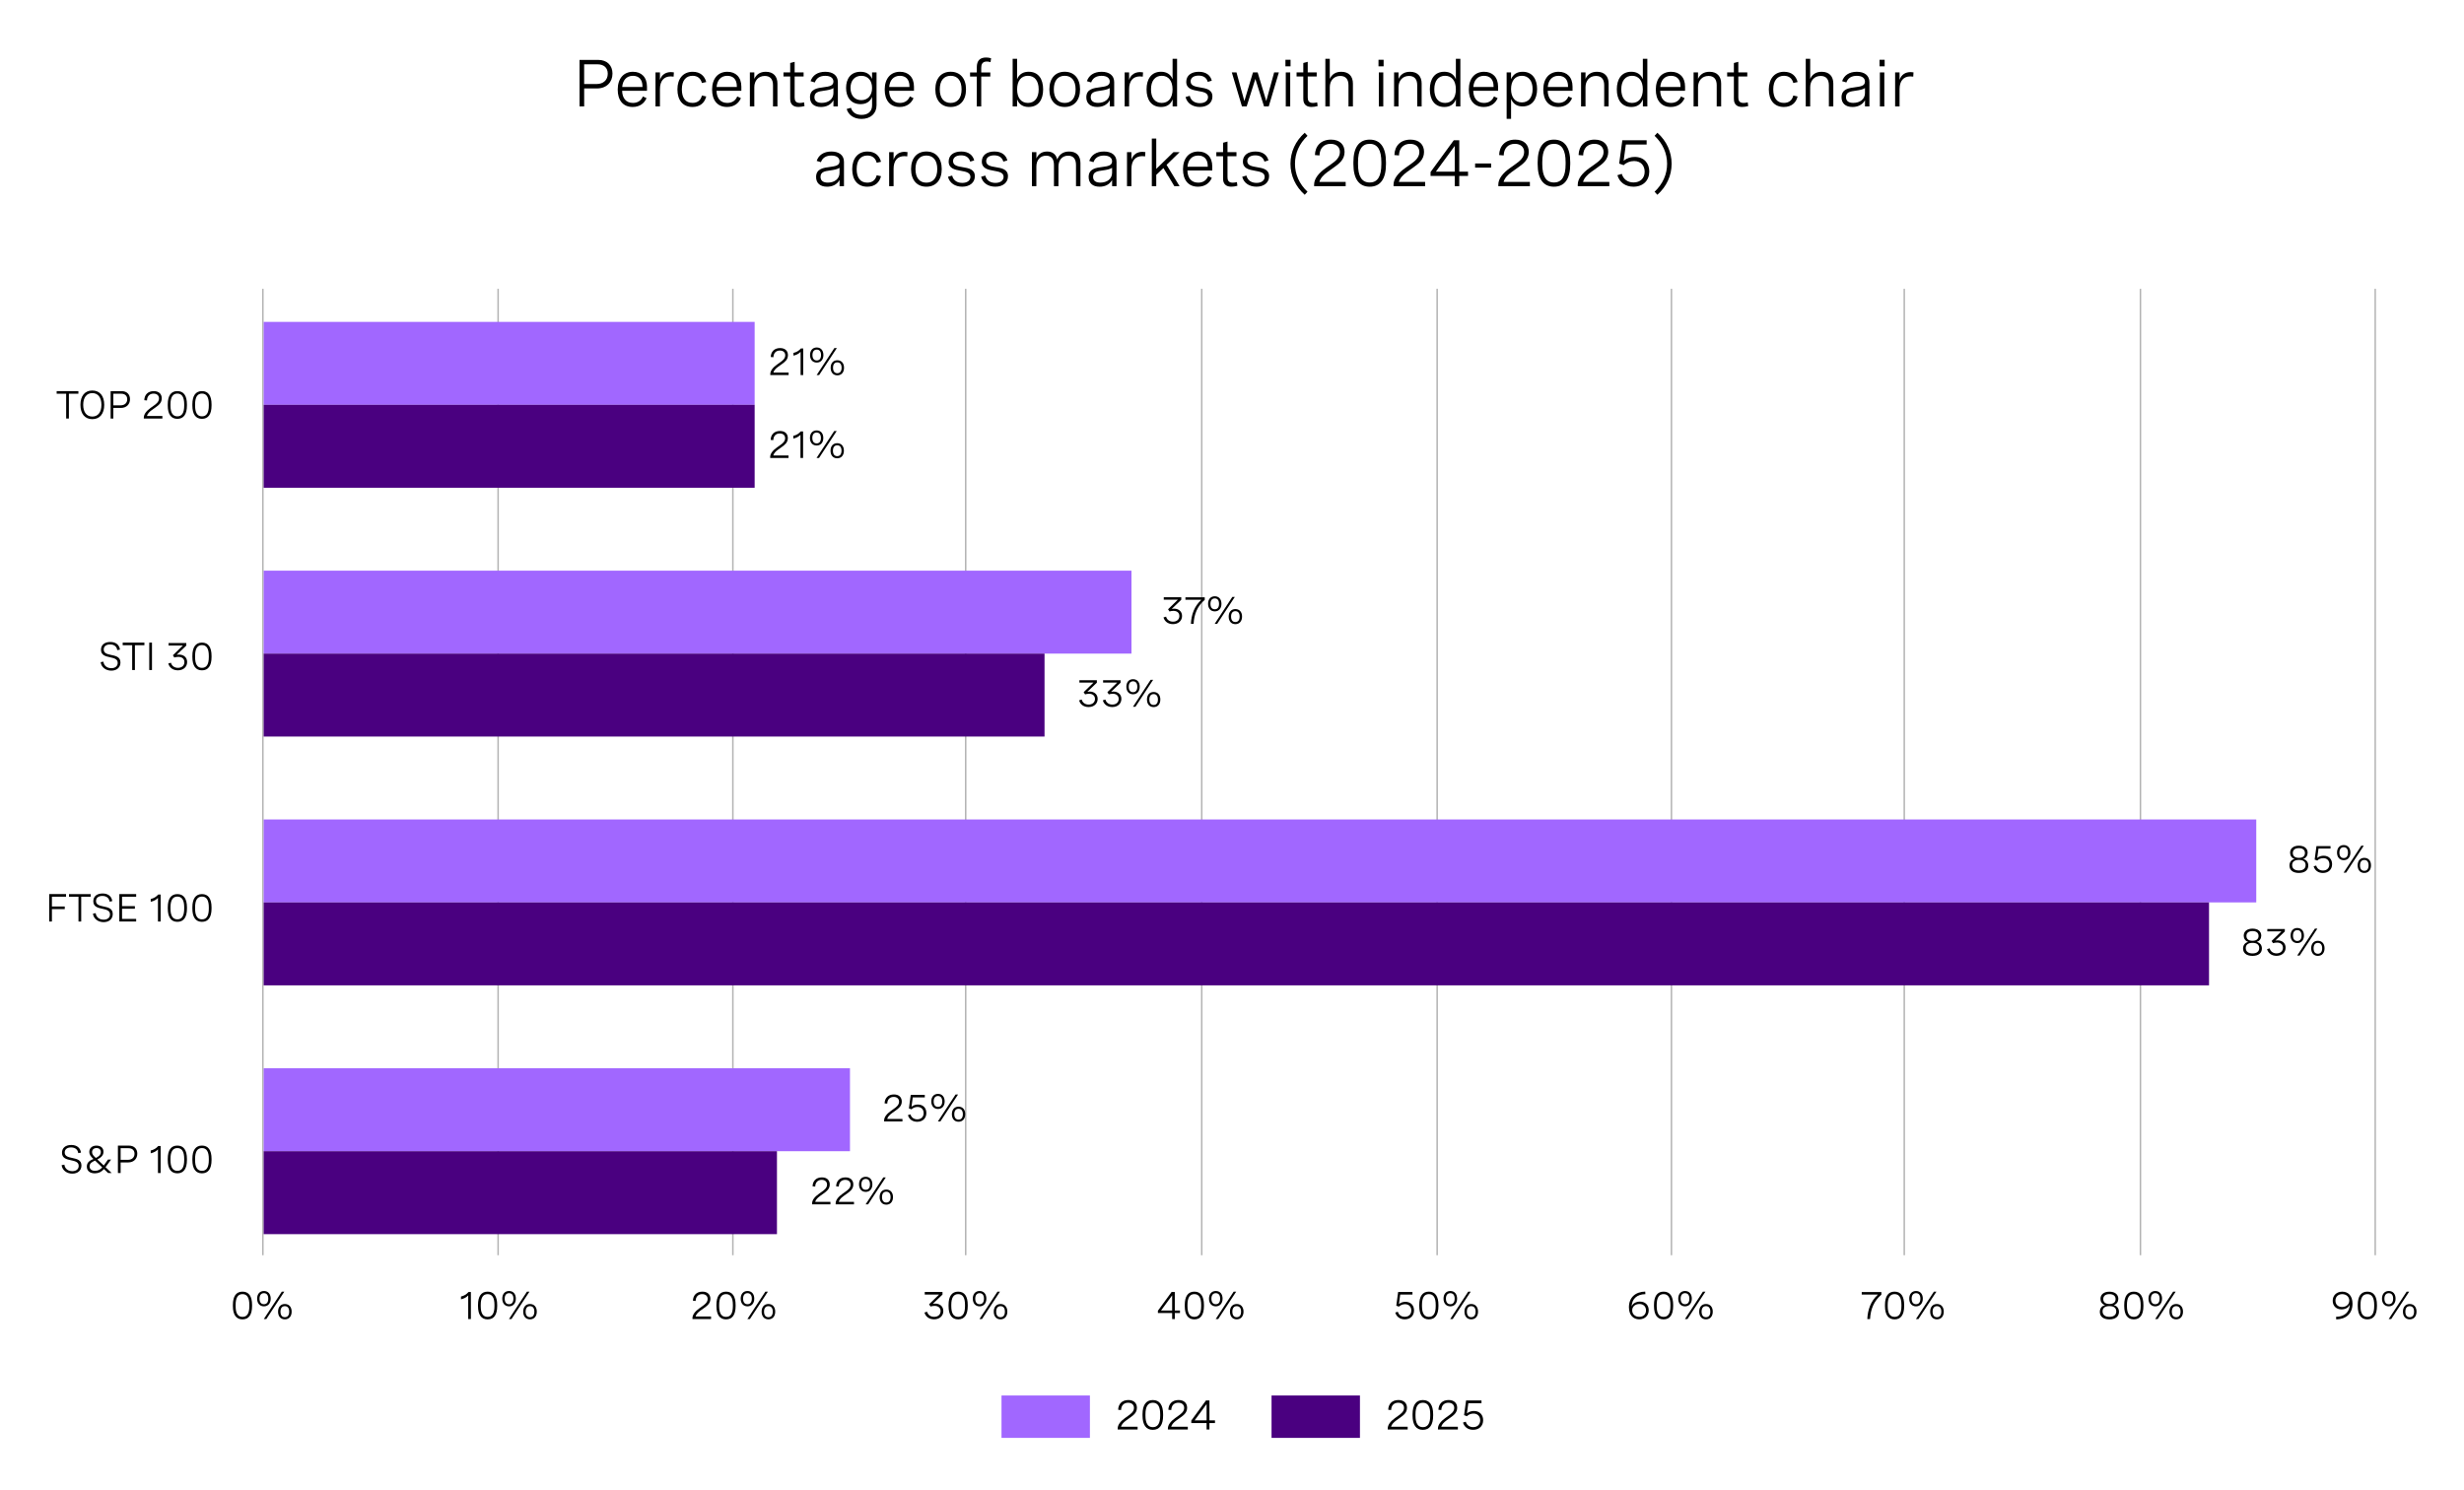 <?xml version="1.0" encoding="UTF-8"?>
<svg id="Figure_3b" xmlns="http://www.w3.org/2000/svg" version="1.1" viewBox="0 0 960 580.45">
  <!-- Generator: Adobe Illustrator 29.6.0, SVG Export Plug-In . SVG Version: 2.1.1 Build 207)  -->
  <defs>
    <style>
      .st0 {
        fill: #4a0080;
      }

      .st1 {
        fill: #b3b3b3;
      }

      .st2 {
        fill: #a167ff;
      }
    </style>
  </defs>
  <g>
    <rect class="st1" x="102.13" y="112.54" width=".58" height="376.58"/>
    <rect class="st1" x="193.78" y="112.54" width=".58" height="376.58"/>
    <rect class="st1" x="285.24" y="112.54" width=".58" height="376.58"/>
    <rect class="st1" x="375.95" y="112.54" width=".58" height="376.58"/>
    <rect class="st1" x="467.92" y="112.54" width=".58" height="376.58"/>
    <rect class="st1" x="559.64" y="112.54" width=".58" height="376.58"/>
    <rect class="st1" x="650.92" y="112.54" width=".58" height="376.58"/>
    <rect class="st1" x="741.63" y="112.54" width=".58" height="376.58"/>
    <rect class="st1" x="833.65" y="112.54" width=".58" height="376.58"/>
    <rect class="st1" x="925.12" y="112.54" width=".58" height="376.58"/>
  </g>
  <g>
    <path d="M22.08,153.42v-1.01h8.46v1.01h-3.7v9.67h-1.06v-9.67h-3.7Z"/>
    <path d="M40.61,157.75c0,3.51-1.76,5.58-4.64,5.58s-4.63-2.07-4.63-5.58,1.75-5.58,4.63-5.58,4.64,2.07,4.64,5.58ZM32.42,157.75c0,2.9,1.35,4.57,3.55,4.57s3.55-1.68,3.55-4.57-1.36-4.57-3.55-4.57-3.55,1.68-3.55,4.57Z"/>
    <path d="M43.1,152.41h4.27c2.05,0,3.28,1.27,3.28,3.14,0,1.97-1.35,3.41-3.55,3.41h-2.94v4.13h-1.06v-10.68ZM44.16,153.42v4.52h2.89c1.49,0,2.52-.92,2.52-2.35s-.95-2.17-2.38-2.17h-3.03Z"/>
    <path d="M63.27,163.09h-7.24v-.36c0-1.33,1.05-2.64,2.6-3.75l1.37-.98c.8-.57,1.95-1.4,1.95-2.74,0-1.12-.79-1.88-2.12-1.88-1.52,0-2.52.98-2.56,2.66l-1.05-.09c.05-2.06,1.36-3.54,3.69-3.54,2.05,0,3.11,1.17,3.11,2.81,0,1.79-1.27,2.71-2.43,3.54l-1.49,1.06c-.95.69-1.67,1.49-1.85,2.27h6.02v.98Z"/>
    <path d="M72.83,157.58v.45c0,3.39-1.28,5.18-3.73,5.18s-3.74-1.79-3.74-5.18v-.45c0-3.39,1.28-5.18,3.74-5.18s3.73,1.79,3.73,5.18ZM66.42,157.58v.45c0,2.82.88,4.21,2.68,4.21s2.67-1.38,2.67-4.21v-.45c0-2.82-.88-4.21-2.67-4.21s-2.68,1.39-2.68,4.21Z"/>
    <path d="M82.42,157.58v.45c0,3.39-1.28,5.18-3.73,5.18s-3.74-1.79-3.74-5.18v-.45c0-3.39,1.28-5.18,3.74-5.18s3.73,1.79,3.73,5.18ZM76.01,157.58v.45c0,2.82.88,4.21,2.68,4.21s2.67-1.38,2.67-4.21v-.45c0-2.82-.88-4.21-2.67-4.21s-2.68,1.39-2.68,4.21Z"/>
    <path d="M45.68,253.34c-.16-1.33-1.11-2.22-2.79-2.22-1.46,0-2.48.68-2.48,1.96,0,1.51,1.42,1.82,2.93,2.14,1.69.36,3.59.71,3.59,2.93,0,1.9-1.39,3.18-3.56,3.18s-3.93-1.35-4.15-3.31l1.06-.19c.2,1.58,1.42,2.54,3.1,2.54,1.55,0,2.48-.83,2.48-2.06,0-1.53-1.44-1.85-2.97-2.19-1.72-.37-3.54-.76-3.54-2.93,0-1.96,1.49-3.03,3.62-3.03,2.25,0,3.53,1.19,3.77,2.98l-1.05.19Z"/>
    <path d="M47.8,251.42v-1.01h8.46v1.01h-3.7v9.67h-1.06v-9.67h-3.7Z"/>
    <path d="M58.15,250.41h1.06v10.68h-1.06v-10.68Z"/>
    <path d="M65.67,250.56h6.92v.99l-3.76,3.6c.31-.05.6-.08.91-.08,1.81,0,3.17,1.07,3.17,2.91s-1.41,3.22-3.6,3.22c-1.87,0-3.28-.99-3.75-2.65l1.03-.31c.32,1.21,1.33,2,2.74,2,1.5,0,2.52-.89,2.52-2.24,0-1.27-.9-2.04-2.37-2.04-.56,0-1.15.11-1.56.25l-.56-.87,3.89-3.79h-5.58v-.98Z"/>
    <path d="M82.42,255.58v.45c0,3.39-1.28,5.18-3.73,5.18s-3.74-1.79-3.74-5.18v-.45c0-3.39,1.28-5.18,3.74-5.18s3.73,1.79,3.73,5.18ZM76.01,255.58v.45c0,2.82.88,4.21,2.68,4.21s2.67-1.38,2.67-4.21v-.45c0-2.82-.88-4.21-2.67-4.21s-2.68,1.39-2.68,4.21Z"/>
    <path d="M25.73,348.41v1.01h-5.5v3.82h5v1.01h-5v4.83h-1.06v-10.68h6.56Z"/>
    <path d="M26.88,349.42v-1.01h8.46v1.01h-3.7v9.67h-1.06v-9.67h-3.7Z"/>
    <path d="M42.68,351.34c-.16-1.33-1.11-2.22-2.79-2.22-1.46,0-2.48.68-2.48,1.96,0,1.51,1.42,1.82,2.93,2.14,1.69.36,3.59.71,3.59,2.93,0,1.9-1.38,3.18-3.56,3.18s-3.93-1.35-4.15-3.31l1.06-.19c.2,1.58,1.42,2.54,3.1,2.54,1.55,0,2.48-.83,2.48-2.06,0-1.53-1.44-1.85-2.97-2.19-1.72-.37-3.54-.76-3.54-2.93,0-1.96,1.49-3.03,3.62-3.03,2.25,0,3.53,1.19,3.78,2.98l-1.05.19Z"/>
    <path d="M53.05,349.42h-5.5v3.67h5v1.01h-5v3.97h5.5v1.01h-6.56v-10.68h6.56v1.01Z"/>
    <path d="M62.58,348.56v10.53h-1.04v-9.21c-.67.74-1.62,1.25-2.82,1.52v-1.09c1.2-.26,2.18-.86,2.93-1.75h.92Z"/>
    <path d="M72.84,353.58v.45c0,3.39-1.28,5.18-3.73,5.18s-3.74-1.79-3.74-5.18v-.45c0-3.39,1.28-5.18,3.74-5.18s3.73,1.79,3.73,5.18ZM66.42,353.58v.45c0,2.82.88,4.21,2.68,4.21s2.67-1.38,2.67-4.21v-.45c0-2.82-.88-4.21-2.67-4.21s-2.68,1.39-2.68,4.21Z"/>
    <path d="M82.42,353.58v.45c0,3.39-1.28,5.18-3.73,5.18s-3.74-1.79-3.74-5.18v-.45c0-3.39,1.28-5.18,3.74-5.18s3.73,1.79,3.73,5.18ZM76.01,353.58v.45c0,2.82.88,4.21,2.68,4.21s2.67-1.38,2.67-4.21v-.45c0-2.82-.88-4.21-2.67-4.21s-2.68,1.39-2.68,4.21Z"/>
    <path d="M30.48,449.34c-.16-1.33-1.11-2.22-2.79-2.22-1.46,0-2.48.68-2.48,1.96,0,1.51,1.42,1.82,2.93,2.14,1.69.36,3.59.71,3.59,2.93,0,1.9-1.38,3.18-3.56,3.18s-3.93-1.35-4.15-3.31l1.06-.19c.2,1.58,1.42,2.54,3.1,2.54,1.55,0,2.48-.83,2.48-2.06,0-1.53-1.44-1.85-2.97-2.19-1.72-.37-3.54-.76-3.54-2.93,0-1.96,1.49-3.03,3.62-3.03,2.25,0,3.53,1.19,3.78,2.98l-1.05.19Z"/>
    <path d="M43.52,457.09h-1.39l-1.62-1.55c-.99,1.14-2.13,1.67-3.57,1.67-2.06,0-3.11-1.07-3.11-2.64,0-1.66,1.2-2.38,2.58-2.96-1.07-.98-1.62-1.71-1.62-2.73,0-1.39,1.01-2.47,2.79-2.47s2.74,1.01,2.74,2.42c0,1.51-1.19,2.36-2.39,2.96l2.5,2.37,1.65-2.32h1.21l-2.18,2.97,2.39,2.27ZM39.83,454.9l-2.77-2.66c-1.12.48-2.16,1-2.16,2.24,0,1.12.83,1.75,2.14,1.75,1.18,0,2.09-.52,2.79-1.33ZM35.87,448.95c0,.81.5,1.42,1.46,2.26,1.05-.48,1.95-1.14,1.95-2.29,0-.93-.6-1.56-1.67-1.56s-1.74.63-1.74,1.59Z"/>
    <path d="M45.94,446.41h4.27c2.05,0,3.28,1.27,3.28,3.14,0,1.97-1.35,3.41-3.55,3.41h-2.94v4.13h-1.06v-10.68ZM47,447.42v4.52h2.89c1.49,0,2.52-.92,2.52-2.35s-.95-2.17-2.38-2.17h-3.03Z"/>
    <path d="M62.58,446.56v10.53h-1.04v-9.21c-.67.74-1.62,1.25-2.82,1.52v-1.09c1.2-.26,2.18-.86,2.93-1.75h.92Z"/>
    <path d="M72.83,451.58v.45c0,3.39-1.28,5.18-3.73,5.18s-3.74-1.79-3.74-5.18v-.45c0-3.39,1.28-5.18,3.74-5.18s3.73,1.79,3.73,5.18ZM66.42,451.58v.45c0,2.82.88,4.21,2.68,4.21s2.67-1.38,2.67-4.21v-.45c0-2.82-.88-4.21-2.67-4.21s-2.68,1.39-2.68,4.21Z"/>
    <path d="M82.42,451.58v.45c0,3.39-1.28,5.18-3.73,5.18s-3.74-1.79-3.74-5.18v-.45c0-3.39,1.28-5.18,3.74-5.18s3.73,1.79,3.73,5.18ZM76.01,451.58v.45c0,2.82.88,4.21,2.68,4.21s2.67-1.38,2.67-4.21v-.45c0-2.82-.88-4.21-2.67-4.21s-2.68,1.39-2.68,4.21Z"/>
  </g>
  <g>
    <path d="M98.21,508.49v.45c0,3.39-1.28,5.18-3.73,5.18s-3.74-1.79-3.74-5.18v-.45c0-3.39,1.28-5.18,3.74-5.18s3.73,1.79,3.73,5.18ZM91.8,508.49v.45c0,2.82.88,4.21,2.68,4.21s2.67-1.39,2.67-4.21v-.45c0-2.82-.88-4.21-2.67-4.21s-2.68,1.39-2.68,4.21Z"/>
    <path d="M105.47,506.05c0,1.82-1.03,2.99-2.64,2.99s-2.65-1.17-2.65-2.99,1.03-2.99,2.65-2.99,2.64,1.16,2.64,2.99ZM101.12,506.05c0,1.37.6,2.16,1.71,2.16s1.69-.79,1.69-2.16-.6-2.14-1.69-2.14-1.71.78-1.71,2.14ZM110.78,503.31l-7.01,10.68h-.98l7.01-10.68h.98ZM113.63,511.11c0,1.83-1.03,3-2.65,3s-2.64-1.17-2.64-3,1.02-2.98,2.64-2.98,2.65,1.15,2.65,2.98ZM109.28,511.11c0,1.37.6,2.16,1.7,2.16s1.7-.79,1.7-2.16-.6-2.14-1.7-2.14-1.7.78-1.7,2.14Z"/>
  </g>
  <g>
    <path d="M183.46,503.46v10.53h-1.04v-9.21c-.67.74-1.62,1.25-2.82,1.52v-1.09c1.2-.26,2.18-.86,2.93-1.75h.92Z"/>
    <path d="M193.71,508.49v.45c0,3.39-1.28,5.18-3.73,5.18s-3.74-1.79-3.74-5.18v-.45c0-3.39,1.28-5.18,3.74-5.18s3.73,1.79,3.73,5.18ZM187.3,508.49v.45c0,2.82.88,4.21,2.68,4.21s2.67-1.39,2.67-4.21v-.45c0-2.82-.88-4.21-2.67-4.21s-2.68,1.39-2.68,4.21Z"/>
    <path d="M200.98,506.05c0,1.82-1.03,2.99-2.64,2.99s-2.65-1.17-2.65-2.99,1.03-2.99,2.65-2.99,2.64,1.16,2.64,2.99ZM196.63,506.05c0,1.37.6,2.16,1.71,2.16s1.69-.79,1.69-2.16-.6-2.14-1.69-2.14-1.71.78-1.71,2.14ZM206.29,503.31l-7.01,10.68h-.98l7.01-10.68h.98ZM209.14,511.11c0,1.83-1.03,3-2.65,3s-2.64-1.17-2.64-3,1.02-2.98,2.64-2.98,2.65,1.15,2.65,2.98ZM204.79,511.11c0,1.37.6,2.16,1.7,2.16s1.7-.79,1.7-2.16-.6-2.14-1.7-2.14-1.7.78-1.7,2.14Z"/>
  </g>
  <g>
    <path d="M277.03,513.99h-7.24v-.36c0-1.33,1.05-2.64,2.6-3.75l1.37-.98c.8-.57,1.95-1.4,1.95-2.74,0-1.12-.79-1.88-2.12-1.88-1.52,0-2.52.98-2.56,2.66l-1.05-.09c.05-2.06,1.36-3.54,3.69-3.54,2.05,0,3.11,1.17,3.11,2.81,0,1.79-1.27,2.71-2.43,3.54l-1.49,1.06c-.95.69-1.67,1.49-1.85,2.27h6.02v.98Z"/>
    <path d="M286.6,508.49v.45c0,3.39-1.28,5.18-3.73,5.18s-3.74-1.79-3.74-5.18v-.45c0-3.39,1.28-5.18,3.74-5.18s3.73,1.79,3.73,5.18ZM280.19,508.49v.45c0,2.82.88,4.21,2.68,4.21s2.67-1.39,2.67-4.21v-.45c0-2.82-.88-4.21-2.67-4.21s-2.68,1.39-2.68,4.21Z"/>
    <path d="M293.87,506.05c0,1.82-1.03,2.99-2.64,2.99s-2.65-1.17-2.65-2.99,1.03-2.99,2.65-2.99,2.64,1.16,2.64,2.99ZM289.52,506.05c0,1.37.6,2.16,1.71,2.16s1.69-.79,1.69-2.16-.6-2.14-1.69-2.14-1.71.78-1.71,2.14ZM299.18,503.31l-7.01,10.68h-.98l7.01-10.68h.98ZM302.03,511.11c0,1.83-1.03,3-2.65,3s-2.64-1.17-2.64-3,1.02-2.98,2.64-2.98,2.65,1.15,2.65,2.98ZM297.68,511.11c0,1.37.6,2.16,1.7,2.16s1.7-.79,1.7-2.16-.6-2.14-1.7-2.14-1.7.78-1.7,2.14Z"/>
  </g>
  <g>
    <path d="M360.29,503.46h6.92v.99l-3.76,3.6c.31-.05.6-.08.91-.08,1.81,0,3.17,1.07,3.17,2.91s-1.41,3.22-3.6,3.22c-1.87,0-3.28-.99-3.75-2.65l1.03-.31c.32,1.21,1.33,2,2.74,2,1.5,0,2.52-.89,2.52-2.24,0-1.27-.9-2.04-2.37-2.04-.56,0-1.15.11-1.56.25l-.56-.87,3.89-3.79h-5.58v-.98Z"/>
    <path d="M377.04,508.49v.45c0,3.39-1.28,5.18-3.73,5.18s-3.74-1.79-3.74-5.18v-.45c0-3.39,1.28-5.18,3.74-5.18s3.73,1.79,3.73,5.18ZM370.63,508.49v.45c0,2.82.88,4.21,2.68,4.21s2.67-1.39,2.67-4.21v-.45c0-2.82-.88-4.21-2.67-4.21s-2.68,1.39-2.68,4.21Z"/>
    <path d="M384.3,506.05c0,1.82-1.03,2.99-2.64,2.99s-2.65-1.17-2.65-2.99,1.03-2.99,2.65-2.99,2.64,1.16,2.64,2.99ZM379.96,506.05c0,1.37.6,2.16,1.71,2.16s1.69-.79,1.69-2.16-.6-2.14-1.69-2.14-1.71.78-1.71,2.14ZM389.61,503.31l-7.01,10.68h-.98l7.01-10.68h.98ZM392.47,511.11c0,1.83-1.03,3-2.65,3s-2.64-1.17-2.64-3,1.02-2.98,2.64-2.98,2.65,1.15,2.65,2.98ZM388.12,511.11c0,1.37.6,2.16,1.7,2.16s1.7-.79,1.7-2.16-.6-2.14-1.7-2.14-1.7.78-1.7,2.14Z"/>
  </g>
  <g>
    <path d="M457.72,510.67h2.01v.98h-2.01v2.34h-1.04v-2.34h-5.55v-.9l5.32-7.29h1.26v7.21ZM456.68,510.67v-5.91l-4.33,5.91h4.33Z"/>
    <path d="M469.07,508.49v.45c0,3.39-1.28,5.18-3.73,5.18s-3.74-1.79-3.74-5.18v-.45c0-3.39,1.28-5.18,3.74-5.18s3.73,1.79,3.73,5.18ZM462.65,508.49v.45c0,2.82.88,4.21,2.68,4.21s2.67-1.39,2.67-4.21v-.45c0-2.82-.88-4.21-2.67-4.21s-2.68,1.39-2.68,4.21Z"/>
    <path d="M476.33,506.05c0,1.82-1.03,2.99-2.64,2.99s-2.65-1.17-2.65-2.99,1.03-2.99,2.65-2.99,2.64,1.16,2.64,2.99ZM471.98,506.05c0,1.37.6,2.16,1.71,2.16s1.69-.79,1.69-2.16-.6-2.14-1.69-2.14-1.71.78-1.71,2.14ZM481.64,503.31l-7.01,10.68h-.98l7.01-10.68h.98ZM484.49,511.11c0,1.83-1.03,3-2.65,3s-2.64-1.17-2.64-3,1.02-2.98,2.64-2.98,2.65,1.15,2.65,2.98ZM480.14,511.11c0,1.37.6,2.16,1.7,2.16s1.7-.79,1.7-2.16-.6-2.14-1.7-2.14-1.7.78-1.7,2.14Z"/>
  </g>
  <g>
    <path d="M550.31,503.46v.98h-4.77l-.5,3.71c.77-.63,1.65-.87,2.53-.87,2.14,0,3.35,1.44,3.35,3.34,0,2.06-1.41,3.48-3.63,3.48-1.82,0-3.2-.98-3.68-2.64l1-.31c.37,1.25,1.36,1.97,2.7,1.97,1.58,0,2.55-1.01,2.55-2.46,0-1.34-.83-2.45-2.43-2.45-.93,0-1.82.37-2.39.95l-1.03-.37.72-5.35h5.58Z"/>
    <path d="M560.43,508.49v.45c0,3.39-1.28,5.18-3.73,5.18s-3.74-1.79-3.74-5.18v-.45c0-3.39,1.28-5.18,3.74-5.18s3.73,1.79,3.73,5.18ZM554.02,508.49v.45c0,2.82.88,4.21,2.68,4.21s2.67-1.39,2.67-4.21v-.45c0-2.82-.88-4.21-2.67-4.21s-2.68,1.39-2.68,4.21Z"/>
    <path d="M567.7,506.05c0,1.82-1.03,2.99-2.64,2.99s-2.65-1.17-2.65-2.99,1.03-2.99,2.65-2.99,2.64,1.16,2.64,2.99ZM563.35,506.05c0,1.37.6,2.16,1.71,2.16s1.69-.79,1.69-2.16-.6-2.14-1.69-2.14-1.71.78-1.71,2.14ZM573.01,503.31l-7.01,10.68h-.98l7.01-10.68h.98ZM575.86,511.11c0,1.83-1.03,3-2.65,3s-2.64-1.17-2.64-3,1.02-2.98,2.64-2.98,2.65,1.15,2.65,2.98ZM571.51,511.11c0,1.37.6,2.16,1.7,2.16s1.7-.79,1.7-2.16-.6-2.14-1.7-2.14-1.7.78-1.7,2.14Z"/>
  </g>
  <g>
    <path d="M641.06,504.29c-3.41.07-5.26,1.9-5.37,4.84.43-1.3,1.84-1.94,3.25-1.94,2.15,0,3.42,1.44,3.42,3.37,0,2.18-1.62,3.54-3.73,3.54s-3.98-1.48-3.98-4.7c0-3.83,2.52-6.03,6.34-6.11l.07,1ZM641.3,510.62c0-1.5-.98-2.49-2.55-2.49s-2.83.92-2.83,2.49c0,1.49,1.17,2.51,2.75,2.51s2.63-.92,2.63-2.52Z"/>
    <path d="M651.88,508.49v.45c0,3.39-1.28,5.18-3.73,5.18s-3.74-1.79-3.74-5.18v-.45c0-3.39,1.28-5.18,3.74-5.18s3.73,1.79,3.73,5.18ZM645.47,508.49v.45c0,2.82.88,4.21,2.68,4.21s2.67-1.39,2.67-4.21v-.45c0-2.82-.88-4.21-2.67-4.21s-2.68,1.39-2.68,4.21Z"/>
    <path d="M659.15,506.05c0,1.82-1.03,2.99-2.64,2.99s-2.65-1.17-2.65-2.99,1.03-2.99,2.65-2.99,2.64,1.16,2.64,2.99ZM654.8,506.05c0,1.37.6,2.16,1.71,2.16s1.69-.79,1.69-2.16-.6-2.14-1.69-2.14-1.71.78-1.71,2.14ZM664.46,503.31l-7.01,10.68h-.98l7.01-10.68h.98ZM667.31,511.11c0,1.83-1.03,3-2.65,3s-2.64-1.17-2.64-3,1.02-2.98,2.64-2.98,2.65,1.15,2.65,2.98ZM662.96,511.11c0,1.37.6,2.16,1.7,2.16s1.7-.79,1.7-2.16-.6-2.14-1.7-2.14-1.7.78-1.7,2.14Z"/>
  </g>
  <g>
    <path d="M725.35,503.47h7.66v1c-2.89,2.46-4.21,5.64-4.42,9.52h-1.07c.2-3.66,1.27-6.9,4.15-9.55h-6.32v-.98Z"/>
    <path d="M741.88,508.49v.45c0,3.39-1.28,5.18-3.73,5.18s-3.74-1.79-3.74-5.18v-.45c0-3.39,1.28-5.18,3.74-5.18s3.73,1.79,3.73,5.18ZM735.47,508.49v.45c0,2.82.88,4.21,2.68,4.21s2.67-1.39,2.67-4.21v-.45c0-2.82-.88-4.21-2.67-4.21s-2.68,1.39-2.68,4.21Z"/>
    <path d="M749.15,506.05c0,1.82-1.03,2.99-2.64,2.99s-2.65-1.17-2.65-2.99,1.03-2.99,2.65-2.99,2.64,1.16,2.64,2.99ZM744.8,506.05c0,1.37.6,2.16,1.71,2.16s1.69-.79,1.69-2.16-.6-2.14-1.69-2.14-1.71.78-1.71,2.14ZM754.46,503.31l-7.01,10.68h-.98l7.01-10.68h.98ZM757.31,511.11c0,1.83-1.03,3-2.65,3s-2.64-1.17-2.64-3,1.02-2.98,2.64-2.98,2.65,1.15,2.65,2.98ZM752.96,511.11c0,1.37.6,2.16,1.7,2.16s1.7-.79,1.7-2.16-.6-2.14-1.7-2.14-1.7.78-1.7,2.14Z"/>
  </g>
  <g>
    <path d="M825.32,506.09c0,1.09-.56,2.07-1.79,2.49,1.42.31,2.04,1.4,2.04,2.61,0,1.77-1.33,2.93-3.72,2.93s-3.73-1.14-3.73-2.92c0-1.21.62-2.3,2.04-2.61-1.23-.42-1.79-1.39-1.79-2.48,0-1.68,1.32-2.78,3.48-2.78s3.47,1.1,3.47,2.78ZM819.18,511.01c0,1.33.98,2.13,2.67,2.13s2.67-.8,2.67-2.13-.92-2.06-2.67-2.06-2.67.74-2.67,2.06ZM819.45,506.21c0,1.21.85,1.92,2.41,1.92s2.4-.71,2.4-1.92-.87-1.93-2.4-1.93-2.41.71-2.41,1.93Z"/>
    <path d="M835.09,508.49v.45c0,3.39-1.28,5.18-3.73,5.18s-3.74-1.79-3.74-5.18v-.45c0-3.39,1.28-5.18,3.74-5.18s3.73,1.79,3.73,5.18ZM828.68,508.49v.45c0,2.82.88,4.21,2.68,4.21s2.67-1.39,2.67-4.21v-.45c0-2.82-.88-4.21-2.67-4.21s-2.68,1.39-2.68,4.21Z"/>
    <path d="M842.36,506.05c0,1.82-1.03,2.99-2.64,2.99s-2.65-1.17-2.65-2.99,1.03-2.99,2.65-2.99,2.64,1.16,2.64,2.99ZM838.01,506.05c0,1.37.6,2.16,1.71,2.16s1.69-.79,1.69-2.16-.6-2.14-1.69-2.14-1.71.78-1.71,2.14ZM847.67,503.31l-7.01,10.68h-.98l7.01-10.68h.98ZM850.52,511.11c0,1.83-1.03,3-2.65,3s-2.64-1.17-2.64-3,1.02-2.98,2.64-2.98,2.65,1.15,2.65,2.98ZM846.17,511.11c0,1.37.6,2.16,1.7,2.16s1.7-.79,1.7-2.16-.6-2.14-1.7-2.14-1.7.78-1.7,2.14Z"/>
  </g>
  <g>
    <path d="M910.15,513.13c3.41-.07,5.26-1.9,5.37-4.84-.42,1.3-1.84,1.94-3.25,1.94-2.15,0-3.42-1.44-3.42-3.37,0-2.18,1.62-3.54,3.72-3.54,2.24,0,3.99,1.52,3.99,4.7,0,3.83-2.52,6.03-6.34,6.11l-.07-1ZM909.91,506.8c0,1.5.99,2.49,2.56,2.49s2.83-.92,2.83-2.49c0-1.48-1.16-2.51-2.75-2.51-1.5,0-2.64.92-2.64,2.52Z"/>
    <path d="M926.08,508.49v.45c0,3.39-1.28,5.18-3.73,5.18s-3.74-1.79-3.74-5.18v-.45c0-3.39,1.28-5.18,3.74-5.18s3.73,1.79,3.73,5.18ZM919.67,508.49v.45c0,2.82.88,4.21,2.68,4.21s2.67-1.39,2.67-4.21v-.45c0-2.82-.88-4.21-2.67-4.21s-2.68,1.39-2.68,4.21Z"/>
    <path d="M933.34,506.05c0,1.82-1.03,2.99-2.64,2.99s-2.65-1.17-2.65-2.99,1.03-2.99,2.65-2.99,2.64,1.16,2.64,2.99ZM928.99,506.05c0,1.37.6,2.16,1.71,2.16s1.69-.79,1.69-2.16-.6-2.14-1.69-2.14-1.71.78-1.71,2.14ZM938.65,503.31l-7.01,10.68h-.98l7.01-10.68h.98ZM941.5,511.11c0,1.83-1.03,3-2.65,3s-2.64-1.17-2.64-3,1.02-2.98,2.64-2.98,2.65,1.15,2.65,2.98ZM937.15,511.11c0,1.37.6,2.16,1.7,2.16s1.7-.79,1.7-2.16-.6-2.14-1.7-2.14-1.7.78-1.7,2.14Z"/>
  </g>
  <g>
    <rect class="st2" x="390.2" y="543.78" width="34.44" height="16.52"/>
    <g>
      <path d="M443.23,557.03h-7.77v-.39c0-1.43,1.13-2.83,2.79-4.02l1.47-1.06c.86-.62,2.09-1.5,2.09-2.94,0-1.2-.85-2.02-2.28-2.02-1.63,0-2.7,1.06-2.75,2.85l-1.13-.1c.06-2.21,1.46-3.8,3.96-3.8,2.2,0,3.34,1.26,3.34,3.02,0,1.93-1.36,2.91-2.61,3.81l-1.6,1.14c-1.02.74-1.79,1.6-1.99,2.44h6.47v1.06Z"/>
      <path d="M453.16,551.12v.48c0,3.64-1.38,5.56-4.01,5.56s-4.01-1.92-4.01-5.56v-.48c0-3.64,1.38-5.56,4.01-5.56s4.01,1.92,4.01,5.56ZM446.28,551.12v.48c0,3.03.94,4.52,2.88,4.52s2.87-1.49,2.87-4.52v-.48c0-3.03-.94-4.52-2.87-4.52s-2.88,1.49-2.88,4.52Z"/>
      <path d="M462.79,557.03h-7.77v-.39c0-1.43,1.13-2.83,2.79-4.02l1.47-1.06c.86-.62,2.09-1.5,2.09-2.94,0-1.2-.85-2.02-2.28-2.02-1.63,0-2.7,1.06-2.75,2.85l-1.13-.1c.06-2.21,1.46-3.8,3.96-3.8,2.2,0,3.34,1.26,3.34,3.02,0,1.93-1.36,2.91-2.61,3.81l-1.6,1.14c-1.02.74-1.79,1.6-1.99,2.44h6.47v1.06Z"/>
      <path d="M471.21,553.46h2.16v1.06h-2.16v2.51h-1.11v-2.51h-5.96v-.97l5.72-7.83h1.35v7.74ZM470.1,553.46v-6.34l-4.65,6.34h4.65Z"/>
    </g>
    <rect class="st0" x="495.41" y="543.78" width="34.44" height="16.52"/>
    <g>
      <path d="M548.44,557.03h-7.77v-.39c0-1.43,1.13-2.83,2.79-4.02l1.47-1.06c.86-.62,2.1-1.5,2.1-2.94,0-1.2-.85-2.02-2.28-2.02-1.63,0-2.7,1.06-2.75,2.85l-1.13-.1c.06-2.21,1.46-3.8,3.96-3.8,2.2,0,3.34,1.26,3.34,3.02,0,1.93-1.36,2.91-2.61,3.81l-1.6,1.14c-1.02.74-1.79,1.6-1.99,2.44h6.47v1.06Z"/>
      <path d="M558.37,551.12v.48c0,3.64-1.38,5.56-4.01,5.56s-4.01-1.92-4.01-5.56v-.48c0-3.64,1.38-5.56,4.01-5.56s4.01,1.92,4.01,5.56ZM551.49,551.12v.48c0,3.03.94,4.52,2.88,4.52s2.87-1.49,2.87-4.52v-.48c0-3.03-.94-4.52-2.87-4.52s-2.88,1.49-2.88,4.52Z"/>
      <path d="M568.01,557.03h-7.77v-.39c0-1.43,1.13-2.83,2.79-4.02l1.47-1.06c.86-.62,2.09-1.5,2.09-2.94,0-1.2-.85-2.02-2.28-2.02-1.63,0-2.7,1.06-2.75,2.85l-1.13-.1c.06-2.21,1.46-3.8,3.96-3.8,2.2,0,3.34,1.26,3.34,3.02,0,1.93-1.36,2.91-2.61,3.81l-1.6,1.14c-1.02.74-1.79,1.6-1.99,2.44h6.47v1.06Z"/>
      <path d="M577.2,545.72v1.06h-5.13l-.54,3.98c.83-.67,1.78-.94,2.72-.94,2.3,0,3.6,1.55,3.6,3.59,0,2.21-1.52,3.74-3.9,3.74-1.95,0-3.44-1.05-3.95-2.83l1.08-.33c.39,1.34,1.46,2.12,2.89,2.12,1.7,0,2.73-1.09,2.73-2.65,0-1.44-.89-2.63-2.61-2.63-1,0-1.96.4-2.57,1.02l-1.1-.4.78-5.74h5.99Z"/>
    </g>
  </g>
  <g>
    <path d="M225.8,23.34h7.25c3.48,0,5.58,2.15,5.58,5.33,0,3.34-2.3,5.79-6.03,5.79h-5v7.02h-1.8v-18.14ZM227.59,25.06v7.68h4.91c2.53,0,4.29-1.57,4.29-4s-1.62-3.68-4.05-3.68h-5.15Z"/>
    <path d="M252.07,35.37h-9.68c.06,2.77,1.43,4.74,4.2,4.74,2.05,0,3.29-1.08,3.88-2.54l1.43.68c-.89,2-2.63,3.43-5.41,3.43-3.86,0-5.82-2.74-5.82-6.75,0-4.28,2.25-6.96,5.96-6.96,3.26,0,5.44,2.1,5.44,5.81v1.59ZM242.42,33.89h7.89v-.25c0-2.77-1.48-4.1-3.73-4.1-2.58,0-3.96,1.85-4.16,4.35Z"/>
    <path d="M255.39,28.22h1.73v2.93c.7-2.16,2.35-3.06,4.3-3.06.37,0,.75.04,1.13.11l-.1,1.66c-.39-.05-.75-.09-1.13-.09-2.69,0-4.2,1.81-4.2,4.97v6.73h-1.73v-13.26Z"/>
    <path d="M273.46,32.33c-.46-1.8-1.72-2.8-3.63-2.8-2.5,0-4.17,1.73-4.17,5.31,0,3.35,1.46,5.26,4.14,5.26,1.96,0,3.21-1.01,3.67-2.88l1.68.37c-.61,2.47-2.4,4.09-5.35,4.09-3.71,0-5.87-2.57-5.87-6.83s2.29-6.88,5.93-6.88c2.94,0,4.68,1.61,5.29,4l-1.68.37Z"/>
    <path d="M288.84,35.37h-9.68c.06,2.77,1.43,4.74,4.2,4.74,2.05,0,3.29-1.08,3.88-2.54l1.43.68c-.89,2-2.63,3.43-5.41,3.43-3.86,0-5.82-2.74-5.82-6.75,0-4.28,2.25-6.96,5.96-6.96,3.26,0,5.44,2.1,5.44,5.81v1.59ZM279.19,33.89h7.89v-.25c0-2.77-1.48-4.1-3.73-4.1-2.58,0-3.96,1.85-4.16,4.35Z"/>
    <path d="M292.16,28.22h1.73v2.52c.8-1.75,2.25-2.77,4.48-2.77,2.95,0,4.53,1.78,4.53,4.6v8.91h-1.73v-8.27c0-2.29-1.05-3.62-3.19-3.62-2.57,0-4.09,1.91-4.09,4.38v7.51h-1.73v-13.26Z"/>
    <path d="M313.09,28.22v1.59h-3.49v8.15c0,1.14.32,2.16,2.06,2.16.49,0,1.04-.09,1.61-.24l.18,1.45c-.77.21-1.58.34-2.33.34-3.25,0-3.25-2.44-3.25-3.35v-8.51h-2.62v-1.59h2.62v-3.67l1.73-.46v4.12h3.49Z"/>
    <path d="M326.44,31.99v9.49h-1.72v-2.42c-1.1,1.96-3,2.62-4.88,2.62-2.73,0-4.26-1.43-4.26-3.78,0-3.26,2.92-3.6,5.39-3.92,2.1-.28,3.74-.53,3.74-2.19,0-1.34-1.08-2.25-3.19-2.25s-3.49.94-4.05,2.58l-1.66-.49c.75-2.25,2.72-3.66,5.73-3.66s4.9,1.45,4.9,4.02ZM324.71,36.26v-1.94c-.87.59-2.26.82-3.66,1.02-1.96.28-3.74.51-3.74,2.49,0,1.58,1.11,2.26,2.86,2.26,2.53,0,4.54-1.42,4.54-3.85Z"/>
    <path d="M341.51,28.22v12.83c0,3.14-2.3,5.29-5.86,5.29-3.04,0-5.11-1.58-5.78-3.87l1.66-.47c.52,1.75,1.96,2.77,4.14,2.77,2.57,0,4.1-1.42,4.1-3.68v-3.34c-.81,2.02-2.47,2.83-4.5,2.83-3.72,0-5.63-2.69-5.63-6.32s1.87-6.29,5.64-6.29c1.97,0,3.64.73,4.49,2.78v-2.53h1.75ZM331.37,34.27c0,2.86,1.59,4.76,4.2,4.76s4.2-1.9,4.2-4.76-1.58-4.73-4.2-4.73-4.2,1.9-4.2,4.73Z"/>
    <path d="M356.09,35.37h-9.68c.06,2.77,1.43,4.74,4.2,4.74,2.05,0,3.29-1.08,3.88-2.54l1.43.68c-.89,2-2.63,3.43-5.41,3.43-3.86,0-5.82-2.74-5.82-6.75,0-4.28,2.25-6.96,5.96-6.96,3.26,0,5.44,2.1,5.44,5.81v1.59ZM346.44,33.89h7.89v-.25c0-2.77-1.48-4.1-3.73-4.1-2.58,0-3.96,1.85-4.16,4.35Z"/>
    <path d="M376.37,34.82c0,4.28-2.3,6.86-5.98,6.86s-5.97-2.58-5.97-6.86,2.29-6.86,5.97-6.86,5.98,2.59,5.98,6.86ZM366.15,34.82c0,3.4,1.59,5.29,4.24,5.29s4.25-1.88,4.25-5.29-1.59-5.29-4.25-5.29-4.24,1.9-4.24,5.29Z"/>
    <path d="M380.57,41.48v-11.66h-2.62v-1.59h2.62v-1.99c0-2.73,1.33-3.83,3.66-3.83.66,0,1.28.1,1.91.3l-.22,1.52c-.49-.16-.96-.25-1.44-.25-1.81,0-2.18,1.19-2.18,2.48v1.77h3.53v1.59h-3.53v11.66h-1.73Z"/>
    <path d="M394.54,41.48v-18.56h1.73v7.94c.85-2.09,2.52-2.9,4.52-2.9,3.73,0,5.63,2.78,5.63,6.86s-1.88,6.86-5.65,6.86c-1.99,0-3.62-.77-4.5-2.95v2.75h-1.72ZM404.68,34.82c0-3.31-1.57-5.29-4.19-5.29s-4.21,1.96-4.21,5.29,1.58,5.29,4.21,5.29,4.19-1.99,4.19-5.29Z"/>
    <path d="M420.8,34.82c0,4.28-2.3,6.86-5.98,6.86s-5.97-2.58-5.97-6.86,2.29-6.86,5.97-6.86,5.98,2.59,5.98,6.86ZM410.58,34.82c0,3.4,1.59,5.29,4.24,5.29s4.25-1.88,4.25-5.29-1.59-5.29-4.25-5.29-4.24,1.9-4.24,5.29Z"/>
    <path d="M434.1,31.99v9.49h-1.72v-2.42c-1.1,1.96-3,2.62-4.88,2.62-2.73,0-4.26-1.43-4.26-3.78,0-3.26,2.92-3.6,5.39-3.92,2.1-.28,3.74-.53,3.74-2.19,0-1.34-1.08-2.25-3.19-2.25s-3.49.94-4.05,2.58l-1.66-.49c.75-2.25,2.72-3.66,5.73-3.66s4.9,1.45,4.9,4.02ZM432.36,36.26v-1.94c-.87.59-2.26.82-3.66,1.02-1.96.28-3.74.51-3.74,2.49,0,1.58,1.11,2.26,2.86,2.26,2.53,0,4.54-1.42,4.54-3.85Z"/>
    <path d="M438.18,28.22h1.73v2.93c.7-2.16,2.35-3.06,4.3-3.06.37,0,.75.04,1.13.11l-.1,1.66c-.39-.05-.75-.09-1.13-.09-2.69,0-4.2,1.81-4.2,4.97v6.73h-1.73v-13.26Z"/>
    <path d="M458.59,41.48h-1.72v-2.75c-.9,2.18-2.52,2.95-4.52,2.95-3.77,0-5.64-2.8-5.64-6.86s1.9-6.86,5.62-6.86c2,0,3.68.81,4.52,2.9v-7.94h1.75v18.56ZM456.84,34.82c0-3.33-1.59-5.29-4.21-5.29s-4.19,1.97-4.19,5.29,1.56,5.29,4.19,5.29,4.21-1.97,4.21-5.29Z"/>
    <path d="M470.56,31.9c-.47-1.58-1.64-2.44-3.58-2.44s-3.1.89-3.1,2.25c0,1.73,1.8,2.04,3.76,2.37,2.25.37,4.73.77,4.73,3.53,0,2.44-1.95,4.07-4.92,4.07-2.72,0-4.92-1.37-5.55-3.86l1.63-.48c.49,1.99,2.07,2.86,3.95,2.86,1.97,0,3.18-.96,3.18-2.35,0-1.72-1.83-2.02-3.79-2.38-2.25-.4-4.69-.86-4.69-3.59,0-2.47,1.96-3.91,4.88-3.91s4.55,1.43,5.07,3.47l-1.56.47Z"/>
    <path d="M496.44,28.22h1.82l-3.95,13.26h-1.82l-3.39-10.73-3.39,10.73h-1.83l-3.95-13.26h1.82l3.07,11.17,3.35-11.17h1.83l3.35,11.17,3.07-11.17Z"/>
    <path d="M502.81,23.29v2.56h-1.99v-2.56h1.99ZM502.68,28.22v13.26h-1.73v-13.26h1.73Z"/>
    <path d="M513,28.22v1.59h-3.49v8.15c0,1.14.32,2.16,2.06,2.16.49,0,1.04-.09,1.61-.24l.18,1.45c-.77.21-1.58.34-2.33.34-3.25,0-3.25-2.44-3.25-3.35v-8.51h-2.62v-1.59h2.62v-3.67l1.73-.46v4.12h3.49Z"/>
    <path d="M516.37,22.92h1.73v7.82c.8-1.75,2.25-2.77,4.48-2.77,2.95,0,4.53,1.78,4.53,4.6v8.91h-1.73v-8.27c0-2.29-1.05-3.62-3.19-3.62-2.57,0-4.09,1.91-4.09,4.38v7.51h-1.73v-18.56Z"/>
    <path d="M539.07,23.29v2.56h-1.99v-2.56h1.99ZM538.94,28.22v13.26h-1.73v-13.26h1.73Z"/>
    <path d="M543.15,28.22h1.73v2.52c.8-1.75,2.25-2.77,4.48-2.77,2.95,0,4.53,1.78,4.53,4.6v8.91h-1.73v-8.27c0-2.29-1.05-3.62-3.19-3.62-2.57,0-4.09,1.91-4.09,4.38v7.51h-1.73v-13.26Z"/>
    <path d="M568.96,41.48h-1.72v-2.75c-.9,2.18-2.52,2.95-4.52,2.95-3.77,0-5.64-2.8-5.64-6.86s1.9-6.86,5.62-6.86c2,0,3.68.81,4.52,2.9v-7.94h1.75v18.56ZM567.22,34.82c0-3.33-1.59-5.29-4.21-5.29s-4.19,1.97-4.19,5.29,1.56,5.29,4.19,5.29,4.21-1.97,4.21-5.29Z"/>
    <path d="M583.67,35.37h-9.68c.06,2.77,1.43,4.74,4.2,4.74,2.05,0,3.29-1.08,3.88-2.54l1.43.68c-.89,2-2.63,3.43-5.41,3.43-3.86,0-5.82-2.74-5.82-6.75,0-4.28,2.25-6.96,5.96-6.96,3.26,0,5.44,2.1,5.44,5.81v1.59ZM574.02,33.89h7.89v-.25c0-2.77-1.48-4.1-3.73-4.1-2.58,0-3.96,1.85-4.16,4.35Z"/>
    <path d="M586.99,28.22h1.73v2.63c.87-2.02,2.44-2.88,4.52-2.88,3.73,0,5.63,2.78,5.63,6.75s-1.95,6.75-5.64,6.75c-2.09,0-3.62-.87-4.5-2.9v7.75h-1.73v-18.11ZM597.12,34.72c0-3.2-1.56-5.19-4.19-5.19s-4.21,1.97-4.21,5.19,1.59,5.19,4.21,5.19,4.19-1.99,4.19-5.19Z"/>
    <path d="M612.68,35.37h-9.68c.06,2.77,1.43,4.74,4.2,4.74,2.05,0,3.29-1.08,3.88-2.54l1.43.68c-.89,2-2.63,3.43-5.41,3.43-3.86,0-5.82-2.74-5.82-6.75,0-4.28,2.25-6.96,5.96-6.96,3.26,0,5.44,2.1,5.44,5.81v1.59ZM603.03,33.89h7.89v-.25c0-2.77-1.48-4.1-3.73-4.1-2.58,0-3.96,1.85-4.16,4.35Z"/>
    <path d="M616,28.22h1.73v2.52c.8-1.75,2.25-2.77,4.48-2.77,2.95,0,4.53,1.78,4.53,4.6v8.91h-1.73v-8.27c0-2.29-1.05-3.62-3.19-3.62-2.57,0-4.09,1.91-4.09,4.38v7.51h-1.73v-13.26Z"/>
    <path d="M641.81,41.48h-1.72v-2.75c-.9,2.18-2.52,2.95-4.52,2.95-3.77,0-5.64-2.8-5.64-6.86s1.9-6.86,5.62-6.86c2,0,3.68.81,4.52,2.9v-7.94h1.75v18.56ZM640.07,34.82c0-3.33-1.59-5.29-4.21-5.29s-4.19,1.97-4.19,5.29,1.56,5.29,4.19,5.29,4.21-1.97,4.21-5.29Z"/>
    <path d="M656.52,35.37h-9.68c.06,2.77,1.43,4.74,4.2,4.74,2.05,0,3.29-1.08,3.88-2.54l1.43.68c-.89,2-2.63,3.43-5.41,3.43-3.86,0-5.82-2.74-5.82-6.75,0-4.28,2.25-6.96,5.96-6.96,3.26,0,5.44,2.1,5.44,5.81v1.59ZM646.86,33.89h7.89v-.25c0-2.77-1.48-4.1-3.73-4.1-2.58,0-3.96,1.85-4.16,4.35Z"/>
    <path d="M659.84,28.22h1.73v2.52c.8-1.75,2.25-2.77,4.48-2.77,2.95,0,4.53,1.78,4.53,4.6v8.91h-1.73v-8.27c0-2.29-1.05-3.62-3.19-3.62-2.57,0-4.09,1.91-4.09,4.38v7.51h-1.73v-13.26Z"/>
    <path d="M680.76,28.22v1.59h-3.49v8.15c0,1.14.32,2.16,2.06,2.16.49,0,1.04-.09,1.61-.24l.18,1.45c-.77.21-1.58.34-2.33.34-3.25,0-3.25-2.44-3.25-3.35v-8.51h-2.62v-1.59h2.62v-3.67l1.73-.46v4.12h3.49Z"/>
    <path d="M698.68,32.33c-.46-1.8-1.72-2.8-3.63-2.8-2.5,0-4.17,1.73-4.17,5.31,0,3.35,1.46,5.26,4.14,5.26,1.96,0,3.21-1.01,3.67-2.88l1.68.37c-.61,2.47-2.4,4.09-5.35,4.09-3.71,0-5.87-2.57-5.87-6.83s2.29-6.88,5.93-6.88c2.93,0,4.68,1.61,5.29,4l-1.68.37Z"/>
    <path d="M703.54,22.92h1.73v7.82c.8-1.75,2.25-2.77,4.48-2.77,2.95,0,4.53,1.78,4.53,4.6v8.91h-1.73v-8.27c0-2.29-1.05-3.62-3.19-3.62-2.57,0-4.09,1.91-4.09,4.38v7.51h-1.73v-18.56Z"/>
    <path d="M728.34,31.99v9.49h-1.72v-2.42c-1.1,1.96-3,2.62-4.88,2.62-2.73,0-4.26-1.43-4.26-3.78,0-3.26,2.92-3.6,5.39-3.92,2.1-.28,3.74-.53,3.74-2.19,0-1.34-1.08-2.25-3.19-2.25s-3.49.94-4.05,2.58l-1.66-.49c.75-2.25,2.72-3.66,5.73-3.66s4.9,1.45,4.9,4.02ZM726.61,36.26v-1.94c-.87.59-2.26.82-3.66,1.02-1.96.28-3.74.51-3.74,2.49,0,1.58,1.11,2.26,2.86,2.26,2.53,0,4.54-1.42,4.54-3.85Z"/>
    <path d="M734.28,23.29v2.56h-1.99v-2.56h1.99ZM734.15,28.22v13.26h-1.73v-13.26h1.73Z"/>
    <path d="M738.36,28.22h1.73v2.93c.7-2.16,2.35-3.06,4.3-3.06.37,0,.75.04,1.13.11l-.1,1.66c-.39-.05-.75-.09-1.13-.09-2.69,0-4.2,1.81-4.2,4.97v6.73h-1.73v-13.26Z"/>
    <path d="M328.82,63.06v9.49h-1.72v-2.42c-1.1,1.96-3,2.62-4.88,2.62-2.73,0-4.26-1.43-4.26-3.78,0-3.26,2.92-3.6,5.39-3.92,2.1-.28,3.74-.53,3.74-2.19,0-1.34-1.08-2.25-3.19-2.25s-3.49.94-4.05,2.58l-1.66-.49c.75-2.25,2.72-3.66,5.73-3.66s4.9,1.45,4.9,4.02ZM327.09,67.33v-1.94c-.87.59-2.26.82-3.66,1.02-1.96.28-3.74.51-3.74,2.49,0,1.58,1.11,2.26,2.86,2.26,2.53,0,4.54-1.42,4.54-3.85Z"/>
    <path d="M341.56,63.4c-.46-1.8-1.72-2.8-3.63-2.8-2.5,0-4.17,1.73-4.17,5.31,0,3.35,1.45,5.26,4.14,5.26,1.96,0,3.21-1.01,3.67-2.88l1.68.37c-.61,2.47-2.4,4.09-5.35,4.09-3.71,0-5.87-2.57-5.87-6.83s2.29-6.88,5.93-6.88c2.94,0,4.68,1.61,5.29,4l-1.68.37Z"/>
    <path d="M346.42,59.29h1.73v2.93c.7-2.16,2.35-3.06,4.3-3.06.37,0,.75.04,1.13.11l-.1,1.66c-.39-.05-.75-.09-1.13-.09-2.69,0-4.2,1.81-4.2,4.97v6.73h-1.73v-13.26Z"/>
    <path d="M366.91,65.89c0,4.28-2.3,6.86-5.98,6.86s-5.97-2.58-5.97-6.86,2.29-6.86,5.97-6.86,5.98,2.59,5.98,6.86ZM356.68,65.89c0,3.4,1.59,5.29,4.24,5.29s4.25-1.88,4.25-5.29-1.59-5.29-4.25-5.29-4.24,1.9-4.24,5.29Z"/>
    <path d="M378,62.97c-.47-1.58-1.64-2.44-3.58-2.44s-3.1.89-3.1,2.25c0,1.73,1.8,2.04,3.76,2.37,2.25.37,4.73.77,4.73,3.53,0,2.44-1.95,4.07-4.92,4.07-2.72,0-4.92-1.37-5.55-3.86l1.63-.48c.49,1.99,2.07,2.86,3.95,2.86,1.97,0,3.17-.96,3.17-2.35,0-1.72-1.83-2.02-3.79-2.38-2.25-.4-4.69-.86-4.69-3.59,0-2.47,1.96-3.91,4.88-3.91s4.55,1.43,5.07,3.47l-1.56.47Z"/>
    <path d="M390.91,62.97c-.47-1.58-1.64-2.44-3.58-2.44s-3.1.89-3.1,2.25c0,1.73,1.8,2.04,3.76,2.37,2.25.37,4.73.77,4.73,3.53,0,2.44-1.95,4.07-4.92,4.07-2.72,0-4.92-1.37-5.55-3.86l1.63-.48c.49,1.99,2.07,2.86,3.95,2.86,1.97,0,3.18-.96,3.18-2.35,0-1.72-1.83-2.02-3.79-2.38-2.25-.4-4.69-.86-4.69-3.59,0-2.47,1.96-3.91,4.88-3.91s4.55,1.43,5.07,3.47l-1.56.47Z"/>
    <path d="M402.06,59.29h1.73v2.47c.75-1.75,2.16-2.72,4.21-2.72s3.44,1.08,3.91,3.11c.76-1.96,2.26-3.11,4.63-3.11,2.87,0,4.41,1.68,4.41,4.5v9.01h-1.73v-8.25c0-2.38-1.06-3.64-3.07-3.64-2.37,0-3.77,1.77-3.77,4.26v7.63h-1.75v-8.25c0-2.37-1.01-3.64-3.04-3.64-2.38,0-3.81,1.76-3.81,4.26v7.63h-1.73v-13.26Z"/>
    <path d="M435.01,63.06v9.49h-1.72v-2.42c-1.1,1.96-3,2.62-4.88,2.62-2.73,0-4.26-1.43-4.26-3.78,0-3.26,2.92-3.6,5.39-3.92,2.1-.28,3.74-.53,3.74-2.19,0-1.34-1.08-2.25-3.19-2.25s-3.49.94-4.05,2.58l-1.66-.49c.75-2.25,2.72-3.66,5.73-3.66s4.9,1.45,4.9,4.02ZM433.28,67.33v-1.94c-.87.59-2.26.82-3.66,1.02-1.96.28-3.74.51-3.74,2.49,0,1.58,1.11,2.26,2.86,2.26,2.53,0,4.54-1.42,4.54-3.85Z"/>
    <path d="M439.09,59.29h1.73v2.93c.7-2.16,2.35-3.06,4.3-3.06.37,0,.75.04,1.13.11l-.1,1.66c-.39-.05-.75-.09-1.13-.09-2.69,0-4.2,1.81-4.2,4.97v6.73h-1.73v-13.26Z"/>
    <path d="M459.59,59.29l-5.08,4.95,5.07,8.31h-2.04l-4.25-7.06-2.8,2.64v4.41h-1.73v-18.56h1.73v11.84l6.7-6.54h2.39Z"/>
    <path d="M472.31,66.44h-9.68c.06,2.77,1.43,4.74,4.2,4.74,2.05,0,3.29-1.08,3.88-2.54l1.43.68c-.89,2-2.63,3.43-5.41,3.43-3.86,0-5.82-2.75-5.82-6.75,0-4.28,2.25-6.96,5.96-6.96,3.26,0,5.44,2.1,5.44,5.81v1.59ZM462.66,64.96h7.89v-.25c0-2.77-1.48-4.1-3.73-4.1-2.58,0-3.96,1.85-4.16,4.35Z"/>
    <path d="M481.74,59.29v1.59h-3.49v8.15c0,1.14.32,2.16,2.06,2.16.49,0,1.04-.09,1.61-.24l.18,1.45c-.77.22-1.58.34-2.33.34-3.25,0-3.25-2.44-3.25-3.35v-8.51h-2.62v-1.59h2.62v-3.67l1.73-.46v4.12h3.49Z"/>
    <path d="M492.64,62.97c-.47-1.58-1.64-2.44-3.58-2.44s-3.1.89-3.1,2.25c0,1.73,1.8,2.04,3.76,2.37,2.25.37,4.73.77,4.73,3.53,0,2.44-1.95,4.07-4.92,4.07-2.72,0-4.92-1.37-5.55-3.86l1.63-.48c.49,1.99,2.07,2.86,3.95,2.86,1.97,0,3.17-.96,3.17-2.35,0-1.72-1.83-2.02-3.79-2.38-2.25-.4-4.69-.86-4.69-3.59,0-2.47,1.96-3.91,4.88-3.91s4.55,1.43,5.07,3.47l-1.56.47Z"/>
    <path d="M509.42,74.71l-1.09,1.19c-3.61-3.21-5.55-7.5-5.55-12.08s1.95-8.88,5.55-12.09l1.09,1.2c-3.21,3.01-4.88,6.79-4.88,10.89s1.67,7.88,4.88,10.89Z"/>
    <path d="M524.28,72.55h-12.29v-.62c0-2.26,1.78-4.48,4.41-6.36l2.33-1.67c1.37-.97,3.31-2.38,3.31-4.66,0-1.9-1.34-3.19-3.6-3.19-2.58,0-4.28,1.67-4.35,4.52l-1.78-.15c.09-3.49,2.31-6.01,6.26-6.01,3.48,0,5.29,1.99,5.29,4.78,0,3.05-2.15,4.6-4.12,6.02l-2.53,1.81c-1.62,1.16-2.83,2.53-3.15,3.86h10.23v1.67Z"/>
    <path d="M539.99,63.2v.76c0,5.76-2.18,8.79-6.34,8.79s-6.35-3.04-6.35-8.79v-.76c0-5.76,2.18-8.79,6.35-8.79s6.34,3.04,6.34,8.79ZM529.1,63.2v.76c0,4.79,1.49,7.15,4.55,7.15s4.54-2.35,4.54-7.15v-.76c0-4.79-1.49-7.15-4.54-7.15s-4.55,2.35-4.55,7.15Z"/>
    <path d="M555.23,72.55h-12.29v-.62c0-2.26,1.78-4.48,4.42-6.36l2.33-1.67c1.37-.97,3.31-2.38,3.31-4.66,0-1.9-1.34-3.19-3.6-3.19-2.58,0-4.28,1.67-4.35,4.52l-1.78-.15c.09-3.49,2.31-6.01,6.26-6.01,3.48,0,5.29,1.99,5.29,4.78,0,3.05-2.15,4.6-4.12,6.02l-2.53,1.81c-1.62,1.16-2.83,2.53-3.15,3.86h10.23v1.67Z"/>
    <path d="M568.54,66.9h3.42v1.67h-3.42v3.97h-1.76v-3.97h-9.42v-1.53l9.04-12.38h2.14v12.24ZM566.78,66.9v-10.03l-7.36,10.03h7.36Z"/>
    <path d="M574.72,63.7h6.24v1.61h-6.24v-1.61Z"/>
    <path d="M596.06,72.55h-12.3v-.62c0-2.26,1.78-4.48,4.42-6.36l2.33-1.67c1.37-.97,3.31-2.38,3.31-4.66,0-1.9-1.34-3.19-3.61-3.19-2.58,0-4.28,1.67-4.35,4.52l-1.78-.15c.09-3.49,2.32-6.01,6.26-6.01,3.48,0,5.29,1.99,5.29,4.78,0,3.05-2.15,4.6-4.12,6.02l-2.53,1.81c-1.62,1.16-2.83,2.53-3.15,3.86h10.23v1.67Z"/>
    <path d="M611.78,63.2v.76c0,5.76-2.18,8.79-6.34,8.79s-6.35-3.04-6.35-8.79v-.76c0-5.76,2.17-8.79,6.35-8.79s6.34,3.04,6.34,8.79ZM600.89,63.2v.76c0,4.79,1.49,7.15,4.55,7.15s4.54-2.35,4.54-7.15v-.76c0-4.79-1.49-7.15-4.54-7.15s-4.55,2.35-4.55,7.15Z"/>
    <path d="M627.01,72.55h-12.3v-.62c0-2.26,1.78-4.48,4.42-6.36l2.33-1.67c1.37-.97,3.31-2.38,3.31-4.66,0-1.9-1.34-3.19-3.61-3.19-2.58,0-4.28,1.67-4.35,4.52l-1.78-.15c.09-3.49,2.32-6.01,6.26-6.01,3.48,0,5.29,1.99,5.29,4.78,0,3.05-2.15,4.6-4.12,6.02l-2.53,1.81c-1.62,1.16-2.83,2.53-3.15,3.86h10.23v1.67Z"/>
    <path d="M641.55,54.66v1.67h-8.11l-.85,6.3c1.32-1.06,2.81-1.48,4.3-1.48,3.64,0,5.69,2.45,5.69,5.68,0,3.49-2.4,5.92-6.17,5.92-3.09,0-5.44-1.66-6.25-4.48l1.71-.52c.62,2.12,2.31,3.35,4.58,3.35,2.68,0,4.33-1.72,4.33-4.19,0-2.28-1.4-4.16-4.12-4.16-1.58,0-3.1.63-4.06,1.62l-1.75-.63,1.23-9.08h9.47Z"/>
    <path d="M644.64,52.93l1.09-1.2c3.6,3.21,5.55,7.5,5.55,12.09s-1.95,8.87-5.55,12.08l-1.09-1.19c3.21-3.01,4.88-6.81,4.88-10.89s-1.67-7.88-4.88-10.89Z"/>
  </g>
  <g>
    <rect class="st2" x="102.72" y="125.43" width="191.3" height="32.32"/>
    <g>
      <path d="M307.23,146.15h-7.12v-.36c0-1.31,1.03-2.59,2.56-3.68l1.35-.97c.79-.56,1.92-1.38,1.92-2.7,0-1.1-.78-1.85-2.09-1.85-1.49,0-2.48.97-2.52,2.61l-1.03-.09c.05-2.02,1.34-3.48,3.63-3.48,2.01,0,3.06,1.15,3.06,2.77,0,1.77-1.25,2.67-2.39,3.49l-1.46,1.05c-.94.67-1.64,1.46-1.82,2.23h5.93v.97Z"/>
      <path d="M312.94,135.79v10.36h-1.02v-9.06c-.66.73-1.59,1.23-2.78,1.49v-1.07c1.18-.26,2.15-.84,2.89-1.72h.91Z"/>
      <path d="M320.81,138.34c0,1.79-1.01,2.94-2.6,2.94s-2.61-1.15-2.61-2.94,1.01-2.94,2.61-2.94,2.6,1.14,2.6,2.94ZM316.54,138.34c0,1.35.59,2.12,1.68,2.12s1.66-.78,1.66-2.12-.59-2.11-1.66-2.11-1.68.77-1.68,2.11ZM326.04,135.64l-6.89,10.5h-.97l6.89-10.5h.97ZM328.84,143.31c0,1.8-1.01,2.95-2.61,2.95s-2.6-1.15-2.6-2.95,1-2.93,2.6-2.93,2.61,1.14,2.61,2.93ZM324.56,143.31c0,1.35.59,2.12,1.67,2.12s1.67-.78,1.67-2.12-.59-2.11-1.67-2.11-1.67.77-1.67,2.11Z"/>
    </g>
    <rect class="st0" x="102.72" y="157.74" width="191.3" height="32.32"/>
    <g>
      <path d="M307.19,178.46h-7.12v-.36c0-1.31,1.03-2.59,2.56-3.68l1.35-.97c.79-.56,1.92-1.38,1.92-2.7,0-1.1-.78-1.85-2.09-1.85-1.49,0-2.48.97-2.52,2.61l-1.03-.09c.05-2.02,1.34-3.48,3.63-3.48,2.01,0,3.06,1.15,3.06,2.77,0,1.77-1.25,2.67-2.39,3.49l-1.46,1.05c-.94.67-1.64,1.46-1.82,2.23h5.93v.97Z"/>
      <path d="M312.89,168.11v10.36h-1.02v-9.06c-.66.73-1.59,1.23-2.78,1.49v-1.07c1.18-.26,2.15-.84,2.89-1.72h.91Z"/>
      <path d="M320.77,170.66c0,1.79-1.01,2.94-2.6,2.94s-2.61-1.15-2.61-2.94,1.01-2.94,2.61-2.94,2.6,1.14,2.6,2.94ZM316.49,170.66c0,1.35.59,2.12,1.68,2.12s1.66-.78,1.66-2.12-.59-2.11-1.66-2.11-1.68.77-1.68,2.11ZM325.99,167.96l-6.89,10.5h-.97l6.89-10.5h.97ZM328.79,175.63c0,1.8-1.01,2.95-2.61,2.95s-2.6-1.15-2.6-2.95,1-2.93,2.6-2.93,2.61,1.14,2.61,2.93ZM324.52,175.63c0,1.35.59,2.12,1.67,2.12s1.67-.78,1.67-2.12-.59-2.11-1.67-2.11-1.67.77-1.67,2.11Z"/>
    </g>
  </g>
  <g>
    <rect class="st2" x="102.72" y="222.37" width="338.11" height="32.32"/>
    <g>
      <path d="M453.43,232.74h6.8v.97l-3.7,3.54c.3-.05.59-.08.89-.08,1.78,0,3.12,1.05,3.12,2.86s-1.39,3.17-3.54,3.17c-1.84,0-3.22-.97-3.69-2.61l1.01-.31c.31,1.19,1.31,1.96,2.7,1.96,1.48,0,2.48-.88,2.48-2.2,0-1.25-.89-2.01-2.33-2.01-.55,0-1.13.11-1.53.24l-.55-.86,3.82-3.73h-5.49v-.97Z"/>
      <path d="M461.84,232.75h7.54v.98c-2.84,2.42-4.15,5.54-4.34,9.37h-1.05c.2-3.6,1.25-6.78,4.08-9.39h-6.22v-.96Z"/>
      <path d="M475.89,235.29c0,1.79-1.01,2.94-2.6,2.94s-2.61-1.15-2.61-2.94,1.01-2.94,2.61-2.94,2.6,1.14,2.6,2.94ZM471.61,235.29c0,1.35.59,2.12,1.68,2.12s1.66-.78,1.66-2.12-.59-2.11-1.66-2.11-1.68.77-1.68,2.11ZM481.11,232.59l-6.89,10.5h-.97l6.89-10.5h.97ZM483.92,240.26c0,1.8-1.01,2.95-2.61,2.95s-2.6-1.15-2.6-2.95,1-2.93,2.6-2.93,2.61,1.14,2.61,2.93ZM479.64,240.26c0,1.35.59,2.12,1.67,2.12s1.67-.78,1.67-2.12-.59-2.11-1.67-2.11-1.67.77-1.67,2.11Z"/>
    </g>
    <rect class="st0" x="102.72" y="254.69" width="304.24" height="32.32"/>
    <g>
      <path d="M420.55,265.05h6.8v.97l-3.7,3.54c.3-.05.59-.08.89-.08,1.78,0,3.12,1.05,3.12,2.86s-1.39,3.17-3.54,3.17c-1.84,0-3.22-.97-3.69-2.61l1.01-.31c.31,1.19,1.31,1.96,2.7,1.96,1.48,0,2.48-.88,2.48-2.2,0-1.25-.89-2.01-2.33-2.01-.55,0-1.13.11-1.53.24l-.55-.86,3.82-3.73h-5.49v-.97Z"/>
      <path d="M429.79,265.05h6.8v.97l-3.7,3.54c.3-.05.59-.08.89-.08,1.78,0,3.12,1.05,3.12,2.86s-1.39,3.17-3.54,3.17c-1.84,0-3.22-.97-3.69-2.61l1.01-.31c.31,1.19,1.31,1.96,2.7,1.96,1.48,0,2.48-.88,2.48-2.2,0-1.25-.89-2.01-2.33-2.01-.55,0-1.13.11-1.53.24l-.55-.86,3.82-3.73h-5.49v-.97Z"/>
      <path d="M444.05,267.6c0,1.79-1.01,2.94-2.6,2.94s-2.61-1.15-2.61-2.94,1.01-2.94,2.61-2.94,2.6,1.14,2.6,2.94ZM439.77,267.6c0,1.35.59,2.12,1.68,2.12s1.66-.78,1.66-2.12-.59-2.11-1.66-2.11-1.68.77-1.68,2.11ZM449.27,264.91l-6.89,10.5h-.97l6.89-10.5h.97ZM452.08,272.58c0,1.8-1.01,2.95-2.61,2.95s-2.6-1.15-2.6-2.95,1-2.93,2.6-2.93,2.61,1.14,2.61,2.93ZM447.8,272.58c0,1.35.59,2.12,1.67,2.12s1.67-.78,1.67-2.12-.59-2.11-1.67-2.11-1.67.77-1.67,2.11Z"/>
    </g>
  </g>
  <g>
    <rect class="st2" x="102.72" y="319.32" width="776.34" height="32.32"/>
    <g>
      <path d="M899.08,332.27c0,1.08-.55,2.04-1.76,2.45,1.4.31,2.01,1.38,2.01,2.56,0,1.74-1.3,2.88-3.66,2.88s-3.67-1.12-3.67-2.87c0-1.19.61-2.26,2.01-2.57-1.21-.41-1.76-1.37-1.76-2.44,0-1.66,1.3-2.74,3.42-2.74s3.41,1.08,3.41,2.73ZM893.04,337.11c0,1.31.97,2.09,2.63,2.09s2.62-.78,2.62-2.09-.91-2.03-2.62-2.03-2.63.73-2.63,2.03ZM893.3,332.39c0,1.19.83,1.89,2.37,1.89s2.36-.7,2.36-1.89-.86-1.9-2.36-1.9-2.37.7-2.37,1.9Z"/>
      <path d="M908,329.69v.97h-4.69l-.49,3.65c.76-.62,1.63-.86,2.49-.86,2.11,0,3.3,1.42,3.3,3.29,0,2.02-1.39,3.43-3.57,3.43-1.79,0-3.15-.96-3.62-2.59l.99-.3c.36,1.23,1.34,1.94,2.65,1.94,1.55,0,2.5-1,2.5-2.42,0-1.32-.81-2.41-2.39-2.41-.92,0-1.79.37-2.35.94l-1.01-.37.71-5.26h5.49Z"/>
      <path d="M915.74,332.24c0,1.79-1.01,2.94-2.6,2.94s-2.61-1.15-2.61-2.94,1.01-2.94,2.61-2.94,2.6,1.14,2.6,2.94ZM911.46,332.24c0,1.35.59,2.12,1.68,2.12s1.66-.78,1.66-2.12-.59-2.11-1.66-2.11-1.68.77-1.68,2.11ZM920.96,329.54l-6.89,10.5h-.97l6.89-10.5h.97ZM923.77,337.21c0,1.8-1.01,2.95-2.61,2.95s-2.6-1.15-2.6-2.95,1-2.93,2.6-2.93,2.61,1.14,2.61,2.93ZM919.49,337.21c0,1.35.59,2.12,1.67,2.12s1.67-.78,1.67-2.12-.59-2.11-1.67-2.11-1.67.77-1.67,2.11Z"/>
    </g>
    <rect class="st0" x="102.72" y="351.64" width="757.94" height="32.32"/>
    <g>
      <path d="M881.01,364.59c0,1.08-.55,2.04-1.76,2.45,1.4.31,2.01,1.38,2.01,2.56,0,1.74-1.3,2.88-3.66,2.88s-3.67-1.12-3.67-2.87c0-1.19.61-2.26,2.01-2.57-1.21-.41-1.76-1.37-1.76-2.44,0-1.66,1.3-2.74,3.42-2.74s3.41,1.08,3.41,2.73ZM874.97,369.43c0,1.31.97,2.09,2.63,2.09s2.62-.78,2.62-2.09-.91-2.03-2.62-2.03-2.63.73-2.63,2.03ZM875.23,364.71c0,1.19.83,1.89,2.37,1.89s2.36-.7,2.36-1.89-.86-1.9-2.36-1.9-2.37.7-2.37,1.9Z"/>
      <path d="M883.39,362h6.8v.97l-3.7,3.54c.3-.05.59-.08.89-.08,1.78,0,3.12,1.05,3.12,2.86s-1.39,3.17-3.54,3.17c-1.84,0-3.22-.97-3.69-2.61l1.01-.31c.31,1.19,1.31,1.96,2.7,1.96,1.48,0,2.48-.88,2.48-2.2,0-1.25-.89-2.01-2.33-2.01-.55,0-1.13.11-1.53.24l-.55-.86,3.82-3.73h-5.49v-.97Z"/>
      <path d="M897.65,364.55c0,1.79-1.01,2.94-2.6,2.94s-2.61-1.15-2.61-2.94,1.01-2.94,2.61-2.94,2.6,1.14,2.6,2.94ZM893.37,364.55c0,1.35.59,2.12,1.68,2.12s1.66-.78,1.66-2.12-.59-2.11-1.66-2.11-1.68.77-1.68,2.11ZM902.87,361.86l-6.89,10.5h-.97l6.89-10.5h.97ZM905.67,369.53c0,1.8-1.01,2.95-2.61,2.95s-2.6-1.15-2.6-2.95,1-2.93,2.6-2.93,2.61,1.14,2.61,2.93ZM901.4,369.53c0,1.35.59,2.12,1.67,2.12s1.67-.78,1.67-2.12-.59-2.11-1.67-2.11-1.67.77-1.67,2.11Z"/>
    </g>
  </g>
  <g>
    <rect class="st2" x="102.72" y="416.27" width="228.44" height="32.32"/>
    <g>
      <path d="M351.58,436.99h-7.12v-.36c0-1.31,1.03-2.59,2.56-3.68l1.35-.97c.79-.56,1.92-1.38,1.92-2.7,0-1.1-.78-1.85-2.09-1.85-1.49,0-2.48.97-2.52,2.61l-1.03-.09c.05-2.02,1.34-3.48,3.63-3.48,2.01,0,3.06,1.15,3.06,2.77,0,1.77-1.25,2.67-2.39,3.49l-1.46,1.05c-.94.67-1.64,1.46-1.82,2.23h5.93v.97Z"/>
      <path d="M360.31,426.64v.97h-4.69l-.49,3.65c.76-.62,1.63-.86,2.49-.86,2.11,0,3.3,1.42,3.3,3.29,0,2.02-1.39,3.43-3.57,3.43-1.79,0-3.15-.96-3.62-2.59l.99-.3c.36,1.23,1.34,1.94,2.65,1.94,1.55,0,2.5-1,2.5-2.42,0-1.32-.81-2.41-2.39-2.41-.92,0-1.79.37-2.35.94l-1.01-.37.71-5.26h5.49Z"/>
      <path d="M368.05,429.19c0,1.79-1.01,2.94-2.6,2.94s-2.61-1.15-2.61-2.94,1.01-2.94,2.61-2.94,2.6,1.14,2.6,2.94ZM363.77,429.19c0,1.35.59,2.12,1.68,2.12s1.66-.78,1.66-2.12-.59-2.11-1.66-2.11-1.68.77-1.68,2.11ZM373.27,426.49l-6.89,10.5h-.97l6.89-10.5h.97ZM376.07,434.16c0,1.8-1.01,2.95-2.61,2.95s-2.6-1.15-2.6-2.95,1-2.93,2.6-2.93,2.61,1.14,2.61,2.93ZM371.8,434.16c0,1.35.59,2.12,1.67,2.12s1.67-.78,1.67-2.12-.59-2.11-1.67-2.11-1.67.77-1.67,2.11Z"/>
    </g>
    <rect class="st0" x="102.72" y="448.59" width="199.99" height="32.32"/>
    <g>
      <path d="M323.52,469.31h-7.12v-.36c0-1.31,1.03-2.59,2.56-3.68l1.35-.97c.79-.56,1.92-1.38,1.92-2.7,0-1.1-.78-1.85-2.09-1.85-1.49,0-2.48.97-2.52,2.61l-1.03-.09c.05-2.02,1.34-3.48,3.63-3.48,2.01,0,3.06,1.15,3.06,2.77,0,1.77-1.25,2.67-2.39,3.49l-1.46,1.05c-.94.67-1.64,1.46-1.82,2.23h5.93v.97Z"/>
      <path d="M332.7,469.31h-7.12v-.36c0-1.31,1.03-2.59,2.56-3.68l1.35-.97c.79-.56,1.92-1.38,1.92-2.7,0-1.1-.78-1.85-2.09-1.85-1.49,0-2.48.97-2.52,2.61l-1.03-.09c.05-2.02,1.34-3.48,3.63-3.48,2.01,0,3.06,1.15,3.06,2.77,0,1.77-1.25,2.67-2.39,3.49l-1.46,1.05c-.94.67-1.64,1.46-1.82,2.23h5.93v.97Z"/>
      <path d="M339.89,461.5c0,1.79-1.01,2.94-2.6,2.94s-2.61-1.15-2.61-2.94,1.01-2.94,2.61-2.94,2.6,1.14,2.6,2.94ZM335.61,461.5c0,1.35.59,2.12,1.68,2.12s1.66-.78,1.66-2.12-.59-2.11-1.66-2.11-1.68.77-1.68,2.11ZM345.11,458.81l-6.89,10.5h-.97l6.89-10.5h.97ZM347.92,466.47c0,1.8-1.01,2.95-2.61,2.95s-2.6-1.15-2.6-2.95,1-2.93,2.6-2.93,2.61,1.14,2.61,2.93ZM343.64,466.47c0,1.35.59,2.12,1.67,2.12s1.67-.78,1.67-2.12-.59-2.11-1.67-2.11-1.67.77-1.67,2.11Z"/>
    </g>
  </g>
</svg>